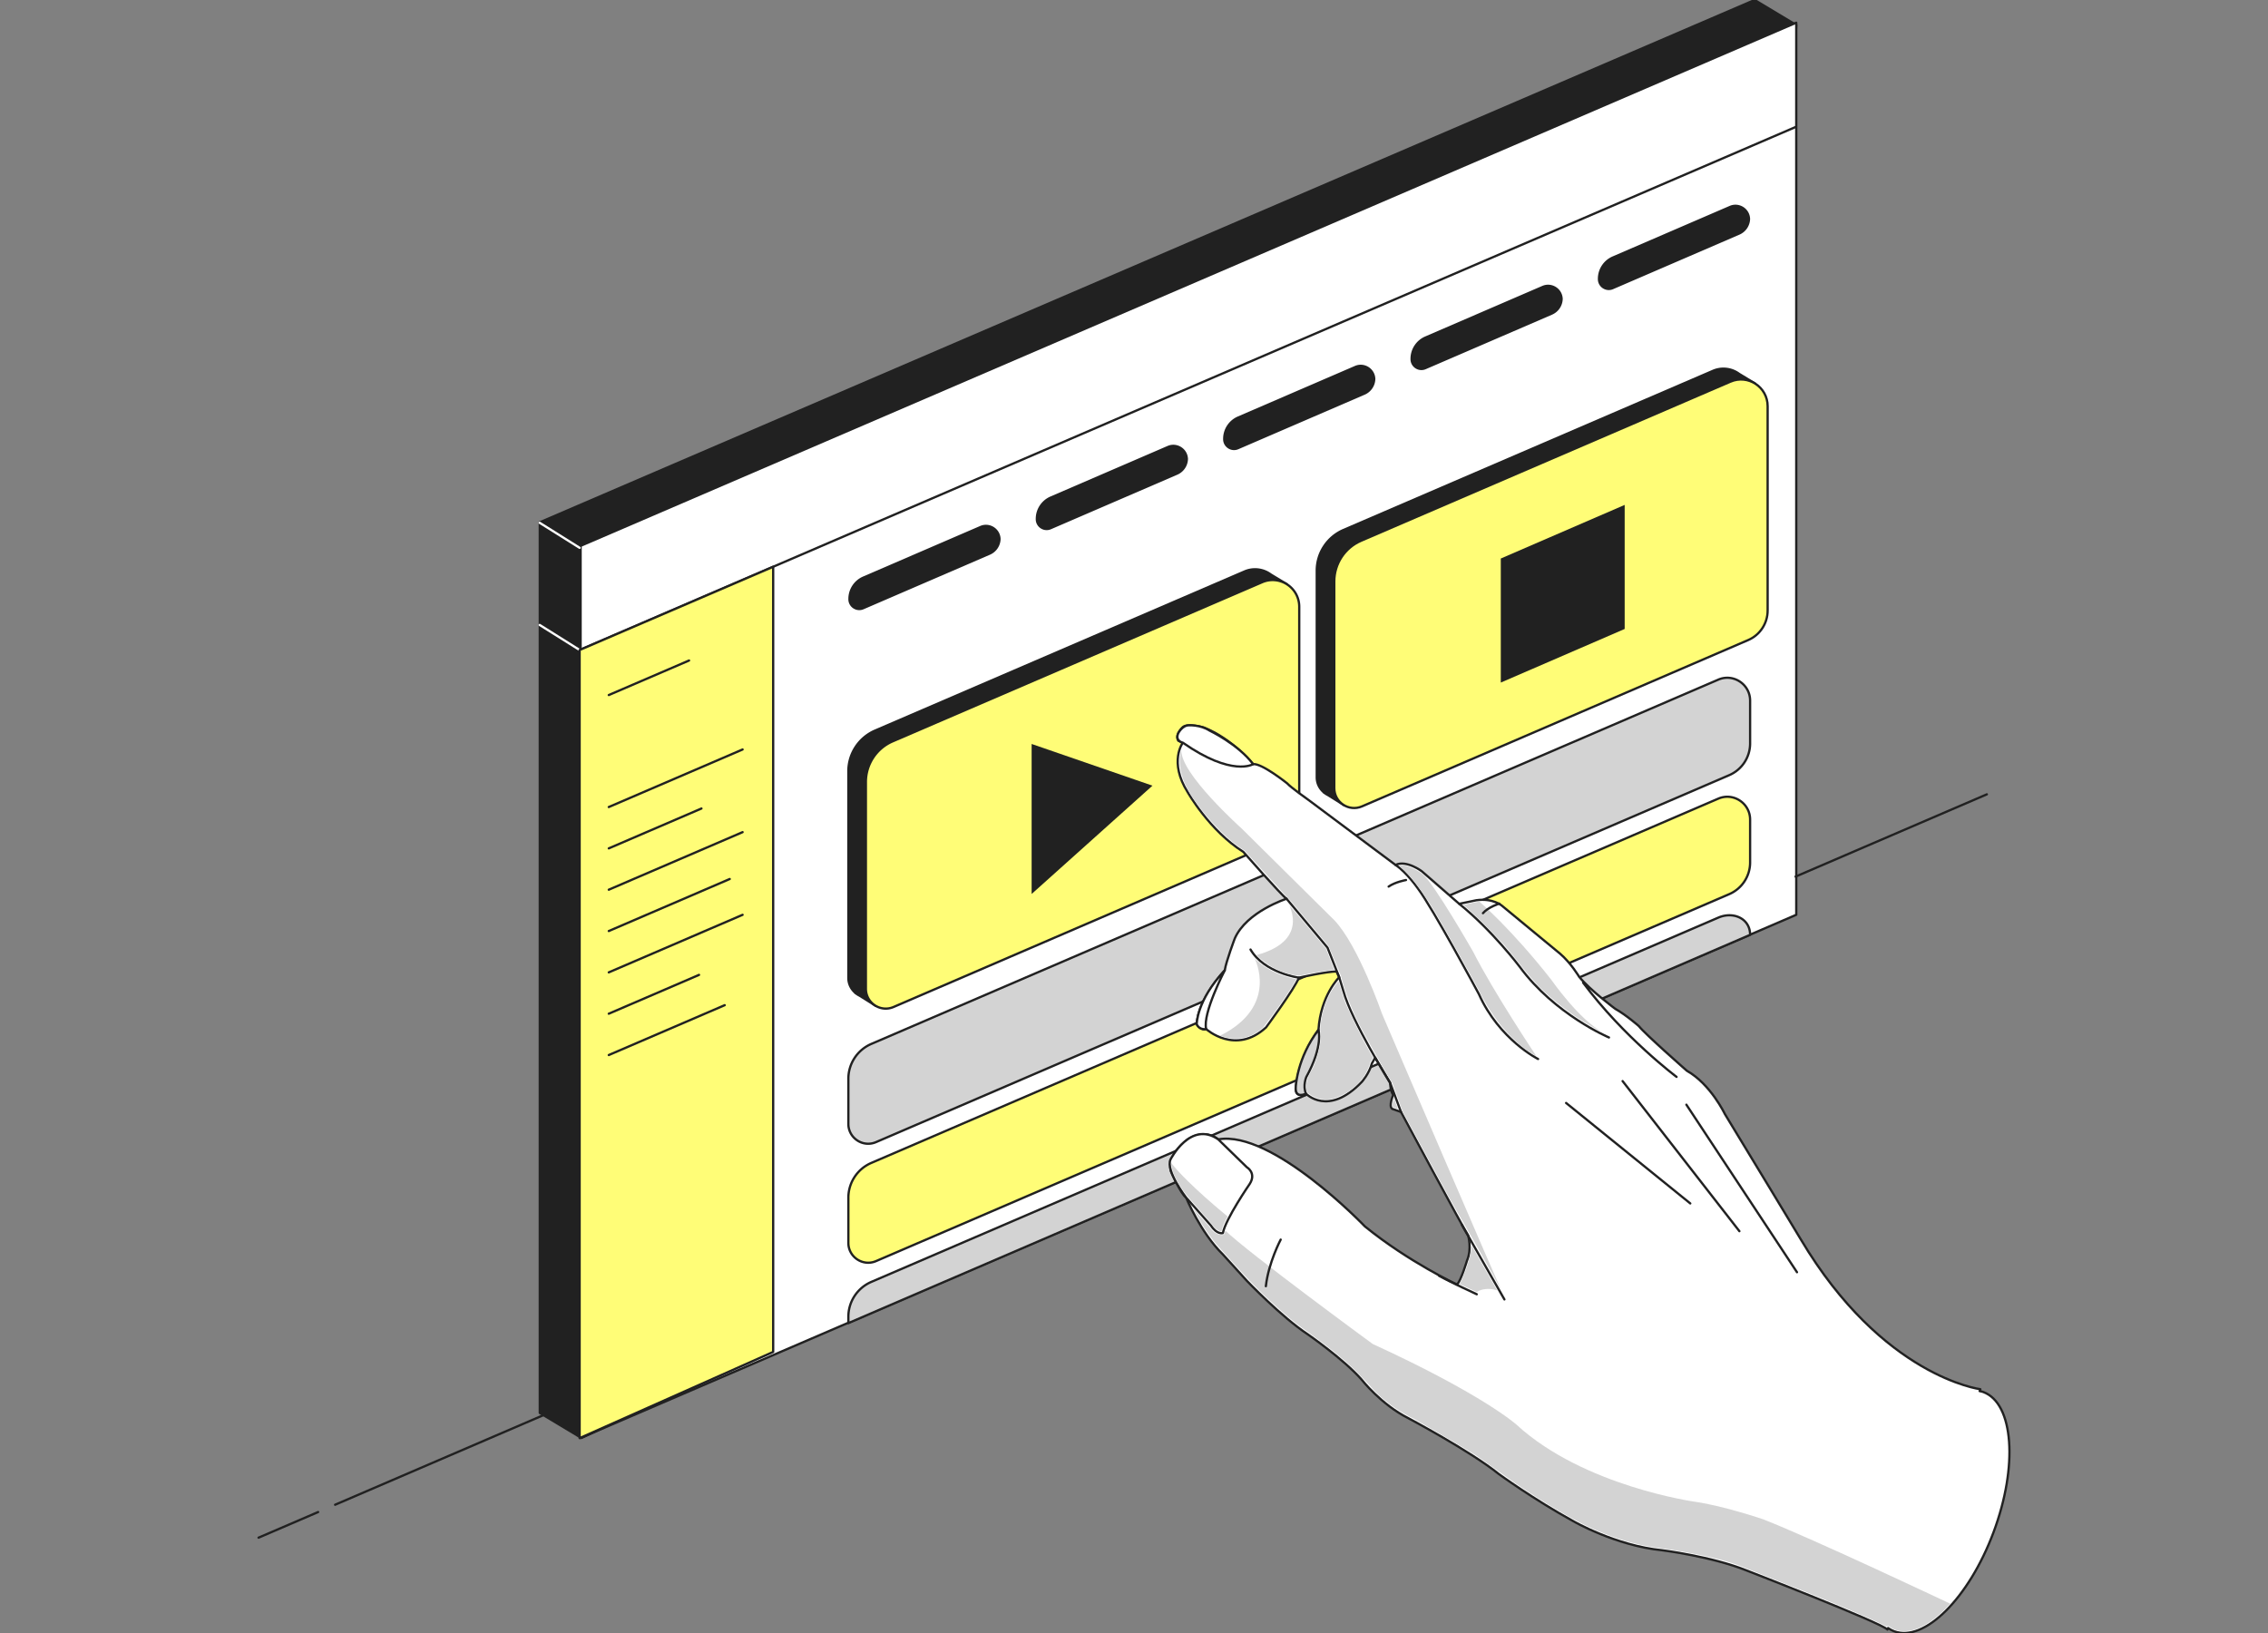 <svg width="500" height="360" xmlns="http://www.w3.org/2000/svg"><rect width="100%" height="100%" fill="#808080" stroke="none"/><g fill="none" fill-rule="evenodd"><path fill="#212121" d="M119 115.144v196.345l9.177 5.511 258.647-120.655L396 5.512 386.824 0z"/><path stroke="#212121" stroke-width=".5" stroke-linecap="round" stroke-linejoin="round" d="M386.824 196.344 128.176 317 119 311.488V115.144L386.824 0 396 5.512z"/><path fill="#FFF" d="M396 201.667 128 317V120.333L396 5z"/><path stroke="#212121" stroke-width=".5" stroke-linecap="round" stroke-linejoin="round" d="M396 201.667 128 317V120.333L396 5z"/><path d="m381.227 170.884-188.098 80.898c-2.887 1.242-6.1-.878-6.1-4.024v-9.936a8.362 8.362 0 0 1 5.054-7.683l186.723-80.307c3.322-1.429 7.021 1.011 7.021 4.633v9.426a7.61 7.61 0 0 1-4.6 6.993" fill="#D3D3D3"/><path d="m381.227 170.884-188.098 80.898c-2.887 1.242-6.1-.878-6.1-4.024v-9.936a8.362 8.362 0 0 1 5.054-7.683l186.723-80.307c3.322-1.429 7.021 1.011 7.021 4.633v9.426a7.61 7.61 0 0 1-4.6 6.993z" stroke="#212121" stroke-width=".5" stroke-linecap="round" stroke-linejoin="round"/><path d="m381.227 197.115-188.098 80.899c-2.887 1.241-6.1-.879-6.1-4.025v-9.935a8.362 8.362 0 0 1 5.054-7.683l186.723-80.307c3.322-1.43 7.021 1.01 7.021 4.632v9.427a7.61 7.61 0 0 1-4.6 6.992" fill="#FFFD77"/><path d="m381.227 197.115-188.098 80.899c-2.887 1.241-6.1-.879-6.1-4.025v-9.935a8.362 8.362 0 0 1 5.054-7.683l186.723-80.307c3.322-1.43 7.021 1.01 7.021 4.632v9.427a7.61 7.61 0 0 1-4.6 6.992z" stroke="#212121" stroke-width=".5" stroke-linecap="round" stroke-linejoin="round"/><path d="M385.827 206.09c0-3.62-3.699-5.225-7.02-3.795l-186.724 80.307a8.362 8.362 0 0 0-5.054 7.683v1.403l198.798-85.598z" fill="#D3D3D3"/><path d="M385.827 206.09c0-3.62-3.699-5.225-7.02-3.795l-186.724 80.307a8.362 8.362 0 0 0-5.054 7.683v1.403l198.798-85.598z" stroke="#212121" stroke-width=".5" stroke-linecap="round" stroke-linejoin="round"/><path d="m283.871 132.443-.192-3.656-3.54-2.15a6.025 6.025 0 0 0-.9-.546l-.017-.01-.002.002a5.806 5.806 0 0 0-4.853-.101l-81.436 35.072a9.767 9.767 0 0 0-5.903 8.972v45.555c0 1.358.617 2.501 1.53 3.29l-.013.029.174.109c.237.186.49.343.76.477l3.599 2.261 2.144-3.03 83.063-35.772a7.082 7.082 0 0 0 4.28-6.507v-43.995h1.306z" fill="#212121"/><path d="m283.871 132.443-.192-3.656-3.54-2.15a6.025 6.025 0 0 0-.9-.546l-.017-.01-.002.002a5.806 5.806 0 0 0-4.853-.101l-81.436 35.072a9.767 9.767 0 0 0-5.903 8.972v45.555c0 1.358.617 2.501 1.53 3.29l-.013.029.174.109c.237.186.49.343.76.477l3.599 2.261 2.144-3.03 83.063-35.772a7.082 7.082 0 0 0 4.28-6.507v-43.995h1.306z" stroke="#212121" stroke-width=".5" stroke-linecap="round" stroke-linejoin="round"/><path d="m387.132 88.22-.192-3.656-3.539-2.149a6.025 6.025 0 0 0-.901-.547l-.017-.01-.002.002a5.806 5.806 0 0 0-4.853-.101l-81.436 35.072a9.767 9.767 0 0 0-5.903 8.972v45.555c0 1.358.617 2.502 1.528 3.29l-.01.029.173.109c.238.186.49.343.76.477l3.6 2.261 2.143-3.03 83.063-35.771a7.082 7.082 0 0 0 4.28-6.508V88.22h1.306z" fill="#212121"/><path d="m387.132 88.22-.192-3.656-3.539-2.149a6.025 6.025 0 0 0-.901-.547l-.017-.01-.002.002a5.806 5.806 0 0 0-4.853-.101l-81.436 35.072a9.767 9.767 0 0 0-5.903 8.972v45.555c0 1.358.617 2.502 1.528 3.29l-.01.029.173.109c.238.186.49.343.76.477l3.6 2.261 2.143-3.03 83.063-35.771a7.082 7.082 0 0 0 4.28-6.508V88.22h1.306z" stroke="#212121" stroke-width=".5" stroke-linecap="round" stroke-linejoin="round"/><path d="m218.24 122.291-27.852 12.02c-1.59.684-3.36-.484-3.36-2.217v-.065a5.369 5.369 0 0 1 3.245-4.932l25.813-11.143c2.133-.918 4.508.65 4.508 2.974v-.214a3.894 3.894 0 0 1-2.354 3.577m41.308-17.641-27.851 12.02c-1.59.684-3.36-.484-3.36-2.217v-.064a5.369 5.369 0 0 1 3.245-4.933l25.812-11.143c2.133-.917 4.508.65 4.508 2.974v-.214a3.894 3.894 0 0 1-2.354 3.578m41.308-17.641-27.851 12.02c-1.59.683-3.36-.485-3.36-2.218v-.064a5.369 5.369 0 0 1 3.245-4.933l25.813-11.143c2.133-.917 4.508.65 4.508 2.974v-.214a3.894 3.894 0 0 1-2.355 3.578m41.309-17.641-27.852 12.02c-1.59.683-3.359-.485-3.359-2.217v-.065a5.369 5.369 0 0 1 3.245-4.933L340.01 63.03c2.133-.917 4.508.65 4.508 2.975v-.215a3.894 3.894 0 0 1-2.354 3.578m41.309-17.64-27.851 12.02c-1.59.683-3.36-.485-3.36-2.217v-.065a5.369 5.369 0 0 1 3.245-4.933L381.32 45.39c2.134-.917 4.508.65 4.508 2.975v-.215a3.894 3.894 0 0 1-2.354 3.578" fill="#212121"/><path d="m282.147 185.322-85.145 36.668c-2.892 1.244-6.111-.88-6.111-4.033v-45.554a9.764 9.764 0 0 1 5.902-8.972l81.436-35.072c3.88-1.67 8.2 1.18 8.2 5.409v45.047c0 2.83-1.685 5.39-4.282 6.507" fill="#FFFD77"/><path d="m282.147 185.322-85.145 36.668c-2.892 1.244-6.111-.88-6.111-4.033v-45.554a9.764 9.764 0 0 1 5.902-8.972l81.436-35.072c3.88-1.67 8.2 1.18 8.2 5.409v45.047c0 2.83-1.685 5.39-4.282 6.507z" stroke="#212121" stroke-width=".5" stroke-linecap="round" stroke-linejoin="round"/><path d="m385.408 141.101-85.144 36.668c-2.893 1.244-6.112-.88-6.112-4.032v-45.555c0-3.903 2.32-7.43 5.903-8.972l81.435-35.072c3.88-1.67 8.2 1.18 8.2 5.409v45.047c0 2.83-1.685 5.39-4.282 6.507" fill="#FFFD77"/><path d="m385.408 141.101-85.144 36.668c-2.893 1.244-6.112-.88-6.112-4.032v-45.555c0-3.903 2.32-7.43 5.903-8.972l81.435-35.072c3.88-1.67 8.2 1.18 8.2 5.409v45.047c0 2.83-1.685 5.39-4.282 6.507z" stroke="#212121" stroke-width=".5" stroke-linecap="round" stroke-linejoin="round"/><path fill="#FFF" d="M127.784 143.294 395.854 28"/><path stroke="#212121" stroke-width=".5" stroke-linecap="round" stroke-linejoin="round" d="M127.784 143.294 395.854 28"/><path stroke="#FFF" stroke-width=".5" stroke-linecap="round" stroke-linejoin="round" d="m127.784 143.294-8.805-5.52m8.805-17.005-8.805-5.519"/><path fill="#FFFD77" d="M170.454 124.942v173.095l-42.67 19.002V143.294z"/><path stroke="#212121" stroke-width=".5" stroke-linecap="round" stroke-linejoin="round" d="M170.454 124.942v173.095l-42.67 19.002V143.294zm-36.246 52.971 29.505-12.689m-29.505 21.802 20.434-8.789m-20.434 17.901 29.505-12.69m-29.505 21.802 26.669-11.471m-26.669 20.583 29.505-12.689m-29.505 21.802 19.903-8.561m-19.903 17.673 25.56-10.994m-25.56-68.369 17.701-7.613"/><path d="M437.253 306.881c-.268-.101-.55-.15-.83-.211l.16-.414s-21.514-2.682-39.586-33.037c0 0-12.347-20.443-16.75-27.65 0 0-3.133-6.564-8.367-9.519 0 0-9.207-8.075-10.59-9.848 0 0-2.744-2.421-5.18-3.793 0 0-5.534-4.097-7.963-7.06 0 0-1.858-3.114-4.254-5.139l-12.788-10.55s-1.947-1.714-5.625-1.2l-3.788.788-8.238-7.17s-3.389-2.557-5.799-1.4l-19.185-14.327s-3.935-2.778-4.72-3.67c0 0-5.605-4.476-7.49-4.223 0 0-4.595-5.627-10.888-8.087 0 0-3.49-.972-4.574-.104 0 0-1.881 1.658-1.033 3.022l1 .438s-3.164 4.198 1.081 10.927c0 0 4.791 8.448 12.251 13.136 0 0 8.368 9.52 9.53 10.341 0 0-8.777 2.81-11.396 8.728 0 0-1.909 5.026-2.226 7.065 0 0-5.912 6.269-6.175 11.868 0 0 .842 1.458 2.082 1.07 0 0 6.451 5.839 13.202-.376 0 0 6.34-8.582 7.24-10.958 0 0 6.542-1.455 8.31-1.342l.575 1.254s-4.083 3.951-4.569 11.595c0 0-4.074 5.263-5.007 12.597 0 0-.446 2.594 2.244 1.454 0 0 4.905 5.18 12.315-2.584 0 0 1.608-1.77 2.221-4.07l.735-1.264 3.293 5.545s-.008 1.59.672 2.664c0 0-1.097 2.55-.196 3.076l1.92.684s13.701 25.584 14.81 27.246c0 0 .841 2.955-.255 5.506 0 0-1.309 4.41-2.206 5.288 0 0-10.532-4.883-20.31-12.808 0 0-20.421-21.332-32.334-19.19 0 0-2.645-2.508-6.633-.048 0 0-4.787 3.252-3.814 7.057 0 0 2.119 4.91 3.368 5.83 0 0 3.157 7.69 8.086 12.497l5.329 5.863s7.624 7.974 13.456 11.809c0 0 7.877 5.463 11.8 9.924 0 0 4.322 5.518 10.3 8.52 0 0 13.654 7.235 19.967 12.318 0 0 7.593 5.538 16.443 10.408 0 0 9.286 5.365 19.503 6.391 0 0 10.943 1.353 18.689 4.467 0 0 29.737 11.537 31.045 13.024l.13-.335c.412.284.847.53 1.317.705 6.677 2.502 16.5-7.274 21.939-21.834 5.438-14.561 4.434-28.392-2.244-30.894" fill="#FFF"/><path d="M437.253 306.881c-.268-.101-.55-.15-.83-.211l.16-.414s-21.514-2.682-39.586-33.037c0 0-12.347-20.443-16.75-27.65 0 0-3.133-6.564-8.367-9.519 0 0-9.207-8.075-10.59-9.848 0 0-2.744-2.421-5.18-3.793 0 0-5.534-4.097-7.963-7.06 0 0-1.858-3.114-4.254-5.139l-12.788-10.55s-1.947-1.714-5.625-1.2l-3.788.788-8.238-7.17s-3.389-2.557-5.799-1.4l-19.185-14.327s-3.935-2.778-4.72-3.67c0 0-5.605-4.476-7.49-4.223 0 0-4.595-5.627-10.888-8.087 0 0-3.49-.972-4.574-.104 0 0-1.881 1.658-1.033 3.022l1 .438s-3.164 4.198 1.081 10.927c0 0 4.791 8.448 12.251 13.136 0 0 8.368 9.52 9.53 10.341 0 0-8.777 2.81-11.396 8.728 0 0-1.909 5.026-2.226 7.065 0 0-5.912 6.269-6.175 11.868 0 0 .842 1.458 2.082 1.07 0 0 6.451 5.839 13.202-.376 0 0 6.34-8.582 7.24-10.958 0 0 6.542-1.455 8.31-1.342l.575 1.254s-4.083 3.951-4.569 11.595c0 0-4.074 5.263-5.007 12.597 0 0-.446 2.594 2.244 1.454 0 0 4.905 5.18 12.315-2.584 0 0 1.608-1.77 2.221-4.07l.735-1.264 3.293 5.545s-.008 1.59.672 2.664c0 0-1.097 2.55-.196 3.076l1.92.684s13.701 25.584 14.81 27.246c0 0 .841 2.955-.255 5.506 0 0-1.309 4.41-2.206 5.288 0 0-10.532-4.883-20.31-12.808 0 0-20.421-21.332-32.334-19.19 0 0-2.645-2.508-6.633-.048 0 0-4.787 3.252-3.814 7.057 0 0 2.119 4.91 3.368 5.83 0 0 3.157 7.69 8.086 12.497l5.329 5.863s7.624 7.974 13.456 11.809c0 0 7.877 5.463 11.8 9.924 0 0 4.322 5.518 10.3 8.52 0 0 13.654 7.235 19.967 12.318 0 0 7.593 5.538 16.443 10.408 0 0 9.286 5.365 19.503 6.391 0 0 10.943 1.353 18.689 4.467 0 0 29.737 11.537 31.045 13.024l.13-.335c.412.284.847.53 1.317.705 6.677 2.502 16.5-7.274 21.939-21.834 5.438-14.561 4.434-28.392-2.244-30.894zm-67.64-69.478s-11.658-8.73-20.612-20.783" stroke="#212121" stroke-width=".5" stroke-linecap="round" stroke-linejoin="round"/><path d="M354.712 228.715s-11.895-5.001-19.695-15.608c0 0-6.092-8.063-13.326-13.86m17.391 34.213s-8.576-4.29-13.048-14.31c0 0-10.026-18.735-13.472-23.323 0 0-2.398-3.46-4.907-5.15m-21.301 24.851s-7.631-1.017-10.666-6.202" stroke="#212121" stroke-width=".5" stroke-linecap="round" stroke-linejoin="round"/><path d="M290.67 227.035s1.115 3.534-2.687 10.406c0 0-.805 1.883-.076 3.645 0 0-2.44 1.286-2.245-1.454 0 0 .222-6.346 5.007-12.597" fill="#D3D3D3"/><path d="M290.67 227.035s1.115 3.534-2.687 10.406c0 0-.805 1.883-.076 3.645 0 0-2.44 1.286-2.245-1.454 0 0 .222-6.346 5.007-12.597z" stroke="#212121" stroke-width=".5" stroke-linecap="round" stroke-linejoin="round"/><path d="m268.572 251.18 6.308 6.142s2.163 1.261.64 3.66c0 0-5.354 7.77-5.924 10.855 0 0-1.273.417-2.637-1.666l-5.466-6.152s-4.583-5.973-3.443-8.409c0 0 4.393-8.679 10.522-4.43" fill="#FFF"/><path d="m268.572 251.18 6.308 6.142s2.163 1.261.64 3.66c0 0-5.354 7.77-5.924 10.855 0 0-1.273.417-2.637-1.666l-5.466-6.152s-4.583-5.973-3.443-8.409c0 0 4.393-8.679 10.522-4.43zm114.893 20.24-25.75-33.091m14.923 26.972-27.38-22.149m50.904 37.315-24.384-36.936m-40.116 42.933s-5.888-10.297-9.419-16.513m3.323 15.375s-5.903-2.716-8.34-4.088" stroke="#212121" stroke-width=".5" stroke-linecap="round" stroke-linejoin="round"/><path d="M276.26 168.459s-4.576 2.89-15.495-4.732c0 0-1.766-.343-1.016-2.078 0 0 .872-1.741 2.325-1.752 0 0 2.504-.171 4.565 1.152 0 0 6.343 3.023 9.621 7.41" fill="#FFF"/><path d="M276.26 168.459s-4.576 2.89-15.495-4.732c0 0-1.766-.343-1.016-2.078 0 0 .872-1.741 2.325-1.752 0 0 2.504-.171 4.565 1.152 0 0 6.343 3.023 9.621 7.41z" stroke="#212121" stroke-width=".5" stroke-linecap="round" stroke-linejoin="round"/><path d="M270.005 213.924s-4.951 9.512-4.094 12.936c0 0-1.478.3-2.081-1.068 0 0-.075-5.19 6.175-11.868" fill="#FFF"/><path d="M270.005 213.924s-4.951 9.512-4.094 12.936c0 0-1.478.3-2.081-1.068 0 0-.075-5.19 6.175-11.868zm38.861 31.213-2.395-6.424s-8.485-13.551-10.305-20.22l-.928-3.054-2.575-6.529-9.036-10.778m26.34-4.124s-2.363.41-3.83 1.44" stroke="#212121" stroke-width=".5" stroke-linecap="round" stroke-linejoin="round"/><path d="M263.06 266.393s2.488 5.174 5.933 8.815c0 0 5.54 6.315 9.214 9.878 0 0 5.788 5.568 8.889 7.675 0 0 8.113 5.673 11.595 9.313 0 0 3.369 3.335 4.019 4.216 0 0 3.292 3.794 9.07 6.516 0 0 10.143 5.864 13.587 8.01l8.88 6.286s8 5.521 14.428 8.738c0 0 8.381 4.484 17.49 5.48 0 0 11.175 1.457 17.414 3.872 0 0 16.495 6.515 16.648 6.592.153.076 10.64 4.254 15.615 6.745 0 0 .383-.23.842.153 0 0 4.707 4.178 13.28-5.135 0 0-30.273-14.334-41.296-18.627 0 0-8.572-2.913-14.849-3.832 0 0-24.647-3.373-39.496-17.018 0 0-7.262-6.582-31.69-17.782 0 0-27.354-20.026-32.493-24.999l-.148.63s-.03.339-.57.339c0 0-1.384.08-2.457-1.357l-.383-.517-3.521-3.991z" fill="#D3D3D3"/><path d="M282.34 273.273s-2.69 5.07-3.27 10.274" stroke="#212121" stroke-width=".5" stroke-linecap="round" stroke-linejoin="round"/><path d="M258.2 256.37s-.058 3.277 4.306 8.164l4.46 5.117s1.039 1.652 2.314 1.84c0 0 .23-1.467 1.378-3.306 0 0-8.752-7.065-12.458-11.814m63.608 26.718s2.45-4.93 2.602-8.533l5.665 9.927s-2.435-.958-4.51.344l-3.757-1.738zm-52.815-54.773s4.936 2.3 9.415-1.725c0 0 4.842-6.152 7.244-10.463l.104-.301s-5.32-.715-9.147-4.509c0 0 5.434 10.501-7.616 16.998" fill="#D3D3D3"/><path d="M277.001 210.552s3.668 3.995 9.36 4.542c0 0 5.11-1.054 7.79-1.284l-1.838-4.715s-7.43-8.891-7.929-9.351l-.751-1.303s5.942 8.7-6.632 12.11m18.084 5.721s1.32 4.397 1.52 4.829c0 0 3.158 7.196 6.105 12.064l-.65 1.047s-1.148 5.928-8.344 8.036c0 0-2.769.842-5.48-1.38 0 0-1.217-1.533 1.27-5.557 0 0 2.22-5.216 1.57-8.3 0 0-.058-5.9 4.009-10.74m12.21 25.846.907 2.382-1.104-.402s-.377-.17.197-1.98" fill="#D3D3D3"/><path d="M260.458 165.365s-2.22 4.987 4.134 12.765c0 0 4.63 6.264 9.769 9.368l8.83 9.678s1.073 1.111 1.493 1.61l8.229 9.81 2.717 6.497s1.205 5.635 4.823 12.245c0 0 4.435 8.222 6.523 11.44l2.289 6.359 10.39 19.196s12.008 20.929 12.008 21.53c0 .6-26.962-62.32-26.962-62.32s-5.254-15.176-10.55-20.695L273.7 182.61s-13.582-12.147-13.242-17.246m47.993 25.499s3.292 2.405 8.343 10.913c0 0 7.884 13.892 9.32 16.709 0 0 4.535 10.061 12.572 14.315 0 0-9.415-14.085-13.893-22.938 0 0-8.61-15.1-11.213-17.208 0 0-3.336-2.404-5.129-1.791m45.008 36.744s-7.015-3.067-14.377-10.272l-2.5-2.874s-3.906-4.944-4.92-6.094c0 0-6.346-6.673-9.05-8.892 0 0 2.717-.651 3.56-.69 0 0 7.06 6.018 15.843 17.228 0 0 6.296 9.045 11.444 11.594" fill="#D3D3D3"/><path d="M330.527 199.203s-2.513.807-3.593 2.11" stroke="#212121" stroke-width=".5" stroke-linecap="round" stroke-linejoin="round"/><path fill="#212121" d="M227.432 164.01v33.071l26.637-23.879zm130.742-25.353-27.31 11.818v-27.349l27.31-11.818z"/><path stroke="#212121" stroke-width=".5" stroke-linecap="round" stroke-linejoin="round" d="m119.994 311.89-46.115 19.833m-3.74 1.609L57 338.983m381.017-163.87-42.162 18.133"/></g></svg>